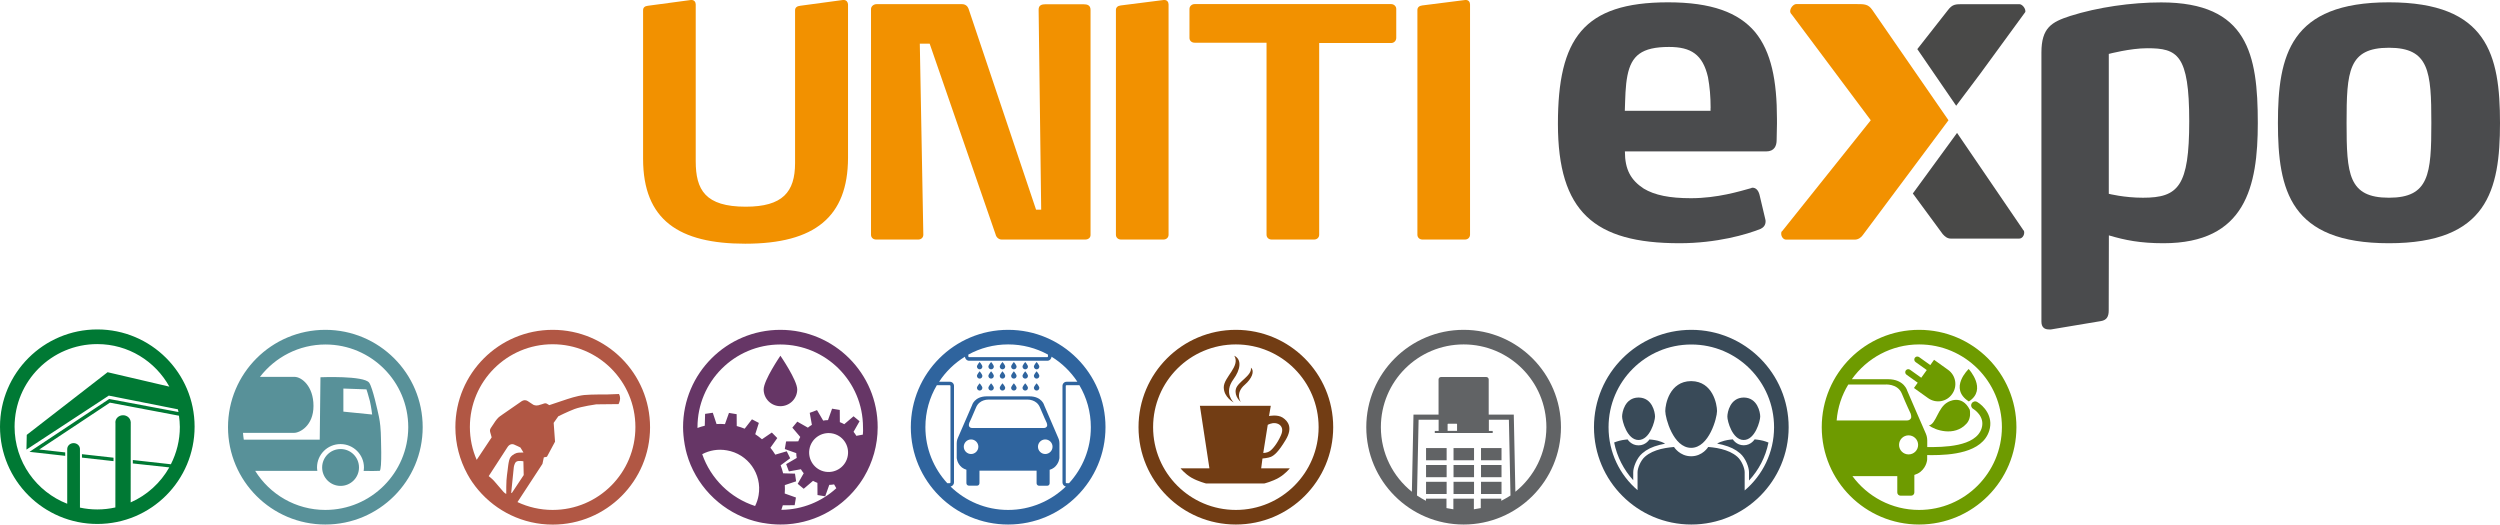 <?xml version="1.0" encoding="UTF-8"?><svg id="Logo_Kompakt" xmlns="http://www.w3.org/2000/svg" viewBox="0 0 312.05 65.48"><defs><style>.cls-1{fill:#b15744;}.cls-2{fill:#007934;}.cls-3{fill:#4a4b4d;}.cls-4{fill:#616365;}.cls-5{fill:#723d14;}.cls-6{fill:#494948;}.cls-7{fill:#f29100;}.cls-8{fill:#394a58;}.cls-9{fill:#6e9b00;}.cls-10{fill:#589199;}.cls-11{fill:#2f649e;}.cls-12{fill:#663666;}</style></defs><g id="Alternative_Kraftstoffe"><path class="cls-9" d="m245.9,51.41l-.03-.26c-1.02-2.04-2.75-.95-2.75-.95-1.26.68-1.45,2.74-2.35,2.9.73.58,3.17,1.44,4.68-.21.37-.39.5-.95.45-1.48Z"/><path class="cls-9" d="m245.75,50.11c2.34-1.5-.02-4.05-.02-4.05,0,0-2.54,2.4.02,4.05h0Z"/><path class="cls-9" d="m240.66,49.69l-1.76-1.26.47-.66-1.4-1c-.17-.12-.21-.36-.09-.53s.36-.21.53-.09l1.4,1,.69-.96-1.4-1c-.17-.12-.21-.36-.09-.53s.36-.21.53-.09l1.4,1,.47-.66,1.76,1.26c.97.7,1.19,2.05.49,3.02-.68.98-2.03,1.2-3,.5Z"/><path class="cls-9" d="m239.54,41.17c-6.71,0-12.15,5.44-12.15,12.15s5.44,12.15,12.15,12.15,12.15-5.44,12.15-12.15-5.44-12.15-12.15-12.15Zm-1.01,11.03c-.09.17-.27.28-.47.28h-8.81c.13-1.63.64-3.15,1.45-4.48h4.53s1.62-.19,2.16,1.14c.55,1.34,1.1,2.49,1.1,2.49,0,0,.13.39.04.57Zm.89,3.33c0,.66-.53,1.19-1.19,1.19s-1.19-.53-1.19-1.19.53-1.19,1.19-1.19c.65,0,1.19.53,1.19,1.19Zm.12,8.12c-3.42,0-6.44-1.67-8.32-4.22h5.6v2.04c0,.22.18.4.4.4h1.33c.22,0,.4-.18.4-.4v-2.19c.26-.08.52-.2.74-.37.83-.66.86-1.57.86-1.57v-.54c.17,0,.34.01.54.01,2.35,0,6.34-.25,7.21-3.06.56-1.81-.74-3.13-1.51-3.58-.24-.14-.54-.06-.68.18-.14.24-.06.54.18.68.06.04,1.52.92,1.06,2.42-.73,2.34-4.81,2.37-6.79,2.35v-.83s0-.47-.17-.83-2.32-5.35-2.32-5.35c0,0-.36-1.46-2.43-1.46h-4.49c1.87-2.62,4.93-4.34,8.4-4.34,5.7,0,10.33,4.63,10.33,10.33-.02,5.71-4.64,10.33-10.34,10.33Z"/></g><path id="Dienstleistungen" class="cls-8" d="m217.65,54.92h0c1.42,0,2.06-2.38,2.06-2.92s-.34-2.36-2.04-2.38h-.02c-1.7.02-2.04,1.84-2.04,2.38-.01.54.62,2.92,2.04,2.92Zm-13.13,0h0s.01,0,0,0c1.42,0,2.06-2.38,2.06-2.92s-.34-2.36-2.04-2.38h-.03c-1.7.02-2.04,1.84-2.04,2.38,0,.54.63,2.92,2.05,2.92Zm15.54.09c-.48-.12-1.05-.17-1.05-.17,0,0-.44.74-1.36.74s-1.36-.74-1.36-.74c0,0-.57.04-1.05.17-.34.09-.64.2-.91.36.22.04.46.09.69.15.94.25,1.59.56,2.17,1.06.72.62,1.12,1.78,1.12,2.34v1.06c1.21-1.3,2.07-2.93,2.43-4.74-.21-.09-.43-.16-.68-.23Zm-14.18-.16s-.44.74-1.36.74-1.36-.74-1.36-.74c0,0-.58.04-1.05.17-.22.06-.43.13-.63.21.35,1.79,1.2,3.41,2.38,4.71v-1.01c0-.56.4-1.72,1.12-2.34.58-.5,1.23-.82,2.17-1.06.23-.06.47-.11.69-.15-.28-.17-.58-.28-.91-.37-.47-.12-1.05-.16-1.05-.16Zm5.23-7.28h-.04c-2.68.03-3.21,2.89-3.21,3.74s.99,4.59,3.23,4.59h0c2.23,0,3.23-3.74,3.23-4.59,0-.85-.53-3.71-3.21-3.74Zm0-6.4c-6.71,0-12.15,5.44-12.15,12.15s5.44,12.15,12.15,12.15,12.15-5.44,12.15-12.15-5.44-12.15-12.15-12.15Zm6.66,20.05v-2.29c0-.46-.36-1.44-.93-1.93-.57-.49-1.21-.75-1.96-.95s-1.66-.26-1.66-.26c0,0-.69,1.16-2.13,1.16s-2.14-1.16-2.14-1.16c0,0-.9.07-1.66.26-.75.2-1.39.46-1.96.95s-.93,1.48-.93,1.93v2.25c-2.22-1.89-3.62-4.71-3.62-7.85,0-5.7,4.62-10.33,10.33-10.33s10.33,4.63,10.33,10.33c0,3.16-1.43,5.99-3.67,7.89Z"/><path id="Payment" class="cls-4" d="m181.43,57.45h2.56v-1.52h-2.56v1.52Zm3.43,0h2.56v-1.52h-2.56v1.52Zm-6.86,0h2.57v-1.52h-2.57v1.52Zm3.43,2.11h2.56v-1.52h-2.56v1.52Zm3.43,0h2.56v-1.52h-2.56v1.52Zm-6.86,0h2.57v-1.52h-2.57v1.52Zm3.43,2.1h2.56v-1.52h-2.56v1.52Zm3.43,0h2.56v-1.52h-2.56v1.52Zm-6.86,0h2.57v-1.52h-2.57v1.52Zm4.69-20.49c-6.71,0-12.15,5.44-12.15,12.15s5.44,12.15,12.15,12.15,12.15-5.44,12.15-12.15-5.44-12.15-12.15-12.15Zm4.7,21.34v-.27h-2.56v1.18c-.28.06-.57.11-.86.15v-1.33h-2.56v1.33c-.29-.04-.58-.09-.86-.15v-1.18h-2.56v.27c-.39-.2-.76-.42-1.12-.66l.2-9.46h2.5v1.4h-.48v.26h7.23v-.26h-.48v-1.4h2.5l.2,9.46c-.38.24-.76.46-1.15.66Zm-6.7-8.72v-.84c0-.03.03-.06.06-.06h1.06c.03,0,.06.02.06.06v.83h-1.18v.01Zm8.46,7.59l-.2-9.63h-3.13v-4.39c0-.17-.14-.3-.3-.3h-5.66c-.17,0-.3.14-.3.3v4.39h-3.13l-.2,9.63c-2.36-1.89-3.87-4.8-3.87-8.06,0-5.71,4.62-10.33,10.33-10.33s10.33,4.62,10.33,10.33c-.01,3.26-1.52,6.17-3.87,8.06Z"/><path id="Convenience" class="cls-5" d="m154.26,41.17c-6.71,0-12.15,5.44-12.15,12.15s5.44,12.15,12.15,12.15,12.15-5.44,12.15-12.15c0-6.71-5.44-12.15-12.15-12.15Zm0,22.48c-5.71,0-10.33-4.62-10.33-10.33s4.62-10.33,10.33-10.33,10.33,4.63,10.33,10.33-4.62,10.33-10.33,10.33Zm3.32-6.42s.71-.06,1.04-.2c.42-.18.94-.59,1.87-2.14.92-1.54.26-2.33-.38-2.76-.65-.43-1.71-.2-1.71-.2l.22-1.28h-8.85l1.19,7.81h-3.6s.53.68,1.35,1.16c.82.47,1.84.73,1.84.73h7.25s1.02-.25,1.84-.73c.82-.48,1.35-1.16,1.35-1.16h-3.57l.16-1.23Zm.66-4.2s.46-.27.95-.21c.49.05,1.16.46.7,1.51s-1.08,1.79-1.43,2c-.35.22-.78.21-.78.21l.56-3.51Zm-4.24-2.79s-1.31-1.17-.04-2.9c.86-1.17,1.09-2.46.1-2.94.8,1.31-1.31,2.68-1.31,3.94,0,1.26,1.25,1.9,1.25,1.9Zm.26-1.67c-.22.94.62,1.6.62,1.6,0,0-.77-1.06.5-2.15.85-.74,1.27-1.67.76-2.13.16,1.02-1.66,1.75-1.88,2.68Z"/><path id="Carwash" class="cls-11" d="m122.28,46.1c.19,0,.34-.15.34-.34s-.34-.58-.34-.58c0,0-.34.39-.34.58.01.19.16.34.34.34Zm1.43,0c.19,0,.34-.15.34-.34s-.34-.58-.34-.58c0,0-.34.39-.34.58,0,.19.15.34.34.34Zm1.42,0c.19,0,.34-.15.34-.34s-.34-.58-.34-.58c0,0-.34.39-.34.58,0,.19.15.34.34.34Zm1.42,0c.19,0,.34-.15.34-.34s-.34-.58-.34-.58c0,0-.34.39-.34.58s.15.34.34.34Zm1.42,0c.19,0,.34-.15.34-.34s-.34-.58-.34-.58c0,0-.34.39-.34.58s.15.34.34.34Zm1.42,0c.19,0,.34-.15.34-.34s-.34-.58-.34-.58c0,0-.34.39-.34.58.01.19.16.34.34.34Zm-7.11,1.16c.19,0,.34-.15.34-.34s-.34-.58-.34-.58c0,0-.34.39-.34.58.01.19.16.34.34.34Zm1.43,0c.19,0,.34-.15.34-.34s-.34-.58-.34-.58c0,0-.34.39-.34.58,0,.19.15.34.34.34Zm1.42,0c.19,0,.34-.15.34-.34s-.34-.58-.34-.58c0,0-.34.39-.34.58,0,.19.15.34.34.34Zm1.42,0c.19,0,.34-.15.34-.34s-.34-.58-.34-.58c0,0-.34.39-.34.58s.15.34.34.34Zm1.42,0c.19,0,.34-.15.34-.34s-.34-.58-.34-.58c0,0-.34.39-.34.58s.15.34.34.34Zm1.42,0c.19,0,.34-.15.34-.34s-.34-.58-.34-.58c0,0-.34.39-.34.58.01.19.16.34.34.34Zm-7.11,1.49c.19,0,.34-.15.34-.34s-.34-.57-.34-.57c0,0-.34.39-.34.57.01.19.16.34.34.34Zm1.43,0c.19,0,.34-.15.34-.34s-.34-.57-.34-.57c0,0-.34.39-.34.57,0,.19.15.34.34.34Zm1.42,0c.19,0,.34-.15.34-.34s-.34-.57-.34-.57c0,0-.34.39-.34.57,0,.19.15.34.34.34Zm1.42,0c.19,0,.34-.15.34-.34s-.34-.57-.34-.57c0,0-.34.39-.34.57,0,.19.15.34.34.34Zm1.42,0c.19,0,.34-.15.34-.34s-.34-.57-.34-.57c0,0-.34.39-.34.57,0,.19.15.34.34.34Zm1.42,0c.19,0,.34-.15.34-.34s-.34-.57-.34-.57c0,0-.34.39-.34.57.01.19.16.34.34.34Zm.95,1.84s-.27-1.12-1.86-1.12h-5.29c-1.58,0-1.86,1.12-1.86,1.12,0,0-1.65,3.83-1.78,4.1s-.13.63-.13.63v1.82s.02.7.65,1.21c.17.13.36.22.56.28v1.68c0,.17.14.31.31.31h1.02c.17,0,.3-.14.3-.31v-1.56h7.13v1.57c0,.17.14.31.31.31h1.02c.17,0,.3-.14.3-.31v-1.68c.2-.06.4-.15.56-.28.63-.51.66-1.21.66-1.21v-1.82s0-.36-.13-.63c-.13-.29-1.77-4.11-1.77-4.11Zm-9.13,6.08c-.5,0-.91-.41-.91-.91s.41-.91.91-.91.91.41.91.91c0,.5-.41.91-.91.91Zm4.62-3.25h-4.51c-.16,0-.29-.08-.36-.22-.07-.13.03-.43.03-.43,0,0,.42-.88.84-1.91.42-1.03,1.54-.98,1.54-.98h4.9s1.12-.05,1.54.98c.42,1.03.84,1.91.84,1.91,0,0,.11.3.04.43s-.2.22-.36.22h-4.5Zm4.64,3.25c-.5,0-.91-.41-.91-.91s.41-.91.91-.91.91.41.91.91-.41.91-.91.91Zm-4.63-15.5c-6.71,0-12.15,5.44-12.15,12.15s5.44,12.15,12.15,12.15,12.15-5.44,12.15-12.15c0-6.71-5.44-12.15-12.15-12.15Zm-4.97,3.09c1.48-.81,3.17-1.27,4.97-1.27s3.49.46,4.97,1.27v.23c0,.05-.04.09-.09.09h-9.76c-.05,0-.09-.04-.09-.09v-.23h0Zm-2.23,15.96c0,.05-.04.09-.09.09h-.31c-1.69-1.84-2.73-4.3-2.73-6.99,0-1.92.52-3.71,1.43-5.24h1.61c.05,0,.09.04.09.09v12.05Zm7.2,3.43c-2.8,0-5.33-1.11-7.19-2.92.24-.05.43-.26.43-.51v-12.05c0-.29-.23-.52-.52-.52h-1.34c.83-1.27,1.94-2.34,3.23-3.13.01.28.24.51.52.51h9.76c.28,0,.51-.23.52-.51,1.29.79,2.4,1.87,3.23,3.13h-1.34c-.29,0-.52.23-.52.52v12.05c0,.25.18.46.42.51-1.87,1.8-4.41,2.92-7.2,2.92Zm7.6-3.34h-.32c-.05,0-.09-.04-.09-.09v-12.05c0-.05.04-.09.09-.09h1.61c.91,1.54,1.43,3.33,1.43,5.24.01,2.69-1.03,5.15-2.72,6.99Z"/><path id="Schmierstoffe" class="cls-12" d="m95.32,48.61c0,1.16.94,2.09,2.09,2.09,1.16,0,2.1-.94,2.1-2.09s-2.1-4.21-2.1-4.21c0,0-2.09,3.06-2.09,4.21Zm2.09-7.44c-6.71,0-12.15,5.44-12.15,12.15,0,.34.02.68.05,1.02h0c.01.15.03.31.05.46v.02c.06.46.14.91.24,1.35h0c.03.14.07.28.11.42,0,.02.01.04.01.05,1.08,3.83,4,6.89,7.74,8.18.02.01.04.01.06.02.42.14.84.26,1.27.35h.01c.13.03.27.06.4.08.03,0,.06.01.09.01.69.12,1.39.19,2.11.19.16,0,.33-.01.49-.01.13-.01.27-.01.4-.02h0c3.72-.27,6.98-2.22,9.02-5.09h0c.09-.13.18-.26.27-.4.01-.01.01-.02.02-.03.09-.13.17-.27.25-.4,1.07-1.81,1.7-3.93,1.7-6.19.02-6.72-5.43-12.16-12.14-12.16Zm-2.72,20.64c-.08.48-.23.93-.44,1.35-3.09-1-5.54-3.41-6.6-6.47.91-.48,1.97-.67,3.06-.48,2.65.44,4.43,2.95,3.98,5.6Zm11.13-4.92c-.22,1.32-1.48,2.21-2.8,1.99s-2.21-1.48-1.99-2.8,1.48-2.21,2.8-1.99c1.33.22,2.22,1.48,1.99,2.8Zm1.88-2.64l-.81.15c-.1-.17-.22-.34-.35-.5l.75-1.32-.75-.62-1.16.99c-.17-.1-.36-.18-.55-.26l-.01-1.52-.96-.16-.51,1.43c-.21,0-.41.02-.6.06l-.77-1.31-.91.34.27,1.5c-.18.1-.34.22-.5.35l-1.32-.75-.62.75.99,1.16c-.1.18-.18.36-.25.55l-1.52.01-.16.95,1.43.51c0,.2.02.41.06.6l-1.32.77.34.91,1.5-.27c.1.18.22.34.35.5l-.75,1.32.75.62,1.16-.99c.18.1.36.18.55.25l.01,1.52.96.16.51-1.43c.2,0,.41-.02.6-.06l.28.48c-1.81,1.66-4.22,2.67-6.86,2.7.07-.19.12-.38.18-.57l1.48-.01.16-.96-1.4-.5c.03-.35.03-.7.01-1.05l1.41-.47-.14-.96-1.48-.04c-.08-.34-.19-.68-.31-1l1.19-.88-.43-.87-1.43.42c-.18-.3-.39-.59-.61-.86l.86-1.21-.68-.69-1.23.84c-.27-.23-.55-.44-.84-.63l.45-1.41-.86-.45-.91,1.17c-.32-.13-.65-.24-.99-.33l-.01-1.48-.96-.16-.5,1.4c-.35-.03-.71-.03-1.05-.01l-.47-1.41-.96.14-.04,1.48c-.31.07-.61.17-.91.28v-.09c0-5.7,4.62-10.33,10.33-10.33s10.33,4.63,10.33,10.33c.02.3.01.62-.02.92Z"/><path id="Mineraloelunternehmen" class="cls-1" d="m68.99,41.17c-6.71,0-12.15,5.44-12.15,12.15,0,2.12.55,4.12,1.5,5.86h0c.1.18.2.35.3.52,0,.01.01.01.01.02.1.16.21.33.32.49,0,0,0,.01.01.01.23.33.47.65.73.95h0c2.23,2.63,5.56,4.31,9.28,4.31,6.71,0,12.15-5.44,12.15-12.15,0-6.72-5.44-12.16-12.15-12.16Zm-5.18,20.33l.32-3.15s.06-.55.32-.72c.25-.18.88-.05.88-.05l.04,1.72-1.49,2.25-.07-.05Zm.9-5c-.28.02-.71.21-.99.57s-.33,1.59-.44,2.24-.09,2.34-.09,2.34c0,0-.17-.06-.35-.26-.18-.2-.94-1.11-1.18-1.37-.24-.27-.66-.59-.66-.59,0,0,2.15-3.33,2.36-3.64.21-.32.53-.41.79-.31.26.1.81.38.81.38l.38.62c0-.01-.35,0-.63.02Zm4.28,7.15c-1.57,0-3.06-.35-4.4-.98l3.12-4.77.17-.81.39-.08,1.01-1.88-.17-2.35.58-.82s1.13-.56,2.01-.9c.88-.33,2.72-.59,2.72-.59l2.79-.03s.18-.35.19-.68c.01-.34-.14-.58-.14-.58l-1.55.06s-1.9-.02-2.81.07c-.9.1-2.07.5-2.07.5l-2.27.76s-.15-.09-.3-.18c-.15-.1-.36-.02-.36-.02,0,0-.38.14-.71.22s-.61-.06-.61-.06c0,0-.28-.19-.7-.46-.41-.27-.78.02-.78.02,0,0-2.38,1.66-2.67,1.85-.29.19-.59.62-.59.62,0,0-.46.69-.6.9s-.06.46-.06.46l.19.67-1.87,2.81c-.55-1.26-.85-2.64-.85-4.1,0-5.7,4.62-10.33,10.33-10.33s10.33,4.63,10.33,10.33c.01,5.72-4.62,10.35-10.32,10.35Z"/><path id="Logistik" class="cls-10" d="m42.51,56.05c-1.27,0-2.3,1.03-2.3,2.3s1.03,2.3,2.3,2.3,2.3-1.03,2.3-2.3c0-1.28-1.03-2.3-2.3-2.3Zm-1.9-14.88c-6.71,0-12.15,5.44-12.15,12.15s5.44,12.15,12.15,12.15,12.15-5.44,12.15-12.15-5.44-12.15-12.15-12.15Zm0,22.48c-3.7,0-6.94-1.95-8.76-4.88h7.76c-.02-.14-.04-.28-.04-.42,0-1.61,1.31-2.92,2.93-2.92,1.61,0,2.93,1.31,2.93,2.92,0,.15-.02.29-.04.43.7.01,1.75.02,1.99-.01.35-.05.15-4.55.15-4.78s-.08-1.29-.23-1.97-.78-3.63-1.22-4.25c-.65-.91-6.08-.68-6.08-.68l-.09,7.79h-9.48c-.04-.28-.08-.56-.1-.85h6.38c.7,0,2.42-.88,2.42-3.36s-1.49-3.63-2.37-3.63h-4.31c1.89-2.45,4.85-4.04,8.18-4.04,5.7,0,10.33,4.63,10.33,10.33-.02,5.69-4.64,10.32-10.35,10.32Zm2.25-12.27v-2.88l2.88.1s.25.74.43,1.47c.18.77.28,1.67.28,1.67l-3.59-.36Z"/><path id="Tanktechnik" class="cls-2" d="m10.23,57.12l3.94.44v-.43l-3.94-.44v.43Zm1.92-16c-6.71,0-12.15,5.44-12.15,12.14s5.44,12.14,12.15,12.14,12.14-5.44,12.14-12.14-5.44-12.14-12.14-12.14Zm8.98,17.22c-1.09,1.93-2.78,3.47-4.82,4.37l.01-9.97v-.09h-.01c-.04-.46-.45-.82-.95-.82-.53,0-.96.4-.96.89,0,.02,0,.04.01.06l-.01,10.56c-.72.16-1.47.25-2.25.25-.74,0-1.47-.08-2.17-.23v-7.36c-.03-.38-.37-.69-.79-.69-.44,0-.8.33-.8.75v6.82c-3.84-1.5-6.57-5.23-6.57-9.61,0-5.7,4.62-10.32,10.32-10.32,3.88,0,7.24,2.14,9,5.31l-7.71-1.8-10.09,7.82-.04,1.84,10.28-6.74,8.62,1.71c.02.11.06.22.08.34l-8.56-1.61-.09-.02-9.95,6.6,4.46.5v-.43l-3.24-.36,8.82-5.85,8.62,1.63c.06.46.11.92.11,1.4,0,1.68-.41,3.26-1.12,4.66l-4.75-.53v.43l4.55.49Z"/><g id="UNITI"><path class="cls-7" d="m93.03,30.42c-8.27,0-12.76-2.94-12.76-10.61V1.28c0-.36.24-.52.6-.56l5.37-.72h.08c.36,0,.52.28.52.56v19.56c0,3.58,1.19,5.68,6.24,5.68,4.61,0,6.16-1.83,6.16-5.45V1.28c0-.36.28-.52.64-.56l5.33-.72h.12c.32,0,.52.28.52.56v19.16c-.02,7.32-4.12,10.7-12.82,10.7Z"/><path class="cls-7" d="m135.45,29.9h-10.42c-.36,0-.68-.28-.76-.64l-8.23-23.81h-1.23l.44,23.85c0,.36-.28.6-.64.6h-5.25c-.36,0-.64-.24-.64-.6V1.12c0-.32.32-.6.68-.6h10.69c.4,0,.68.24.8.56l8.43,25.09h.64l-.32-24.97c0-.56.4-.67.88-.67h4.69c.52,0,.91.12.91.72v28.07c.01.34-.27.58-.67.58Z"/><path class="cls-7" d="m145.22,29.9h-5.29c-.36,0-.64-.24-.64-.6V1.24c0-.32.24-.52.6-.56l5.37-.68h.08c.36,0,.52.28.52.56v28.74c0,.36-.28.6-.64.6Z"/><path class="cls-7" d="m173.64,5.37h-8.98v23.93c0,.36-.28.6-.64.6h-5.29c-.36,0-.64-.24-.64-.6V5.33h-8.98c-.36,0-.64-.24-.64-.6V1.11c0-.32.28-.6.64-.6h24.53c.36,0,.64.28.64.6v3.62c0,.36-.28.64-.64.64Z"/><path class="cls-7" d="m182.85,29.9h-5.29c-.36,0-.64-.24-.64-.6V1.24c0-.32.24-.52.6-.56l5.37-.68h.08c.36,0,.52.28.52.56v28.74c-.01.36-.28.6-.64.6Z"/></g><g id="expo"><path id="o" class="cls-3" d="m298.19,30.36c-12.33,0-13.86-6.6-13.86-15.01,0-8.46,1.53-15.06,13.86-15.06s13.86,6.6,13.86,15.06c0,8.41-1.58,15.01-13.86,15.01Zm0-24.4c-5.08,0-5.29,2.95-5.29,9.39,0,6.38.22,9.33,5.29,9.33,5.02,0,5.29-2.95,5.29-9.33,0-6.44-.27-9.39-5.29-9.39Z"/><path id="p" class="cls-3" d="m270.04,30.36c-2.89,0-4.79-.38-6.81-.98l-.02,9.39c0,.76-.27,1.2-.98,1.31l-6.22,1.04h-.27c-.55,0-.93-.27-.93-.98V6.57c0-3.11,1.26-3.82,3.6-4.58,3.44-1.09,7.64-1.69,11.35-1.69,10.81,0,12.06,6.49,12.06,15.06,0,7.9-1.52,15-11.78,15Zm-2.02-24.34c-2.13,0-4.8.71-4.8.71v17.46s1.91.49,4.26.49c4.42,0,5.78-1.42,5.78-9.55,0-8.35-1.48-9.11-5.24-9.11Z"/><g id="x"><path class="cls-7" d="m243.21,15.01l-9.51-13.77c-.5-.73-1-.73-1.94-.73h-7.56c-.31,0-.75.45-.75.9,0,.11.06.28.19.39l9.87,13.21-11.05,13.83c-.13.06-.13.22-.13.34,0,.34.25.73.62.73h8.56c.44,0,.81-.28,1-.56l10.7-14.34Z"/><path class="cls-6" d="m244.17,13.2l3.04-4.05,5.58-7.64c0-.03.02-.06.02-.09,0-.45-.44-.9-.75-.9h-7.01c-1,0-1.35,0-1.94.78l-3.79,4.83,4.85,7.07h0Z"/><path class="cls-6" d="m252.63,28.83c-.02-.05-.04-.09-.09-.11l-.08-.13-8.18-12-5.52,7.56,3.73,5.07c.25.28.56.56,1,.56h8.55c.37,0,.62-.39.62-.73,0-.06,0-.12-.02-.19l-.01-.03h0Z"/></g><path id="e" class="cls-3" d="m221.76,17.48c0,.71-.27,1.42-1.31,1.42h-17.63c0,2.29.76,3.6,2.35,4.64,1.36.82,3.22,1.2,5.89,1.2,3.33,0,6.11-.87,7.53-1.26.05-.05.11-.05.16-.05.38,0,.71.27.87.87l.71,3c.05.16.05.27.05.33,0,.49-.27.76-.6.93-1.75.71-5.51,1.8-10.15,1.8-10.64,0-15.17-3.93-15.17-14.9,0-10.64,3.17-15.17,13.75-15.17,5.4,0,8.79,1.26,10.86,3.71,2.02,2.46,2.73,6.06,2.73,10.86.02.66-.04,1.86-.04,2.62Zm-8.24-3.98c0-1.47-.11-2.67-.33-3.87-.65-2.84-2.13-3.77-4.86-3.77-3.44,0-4.69,1.09-5.19,3.55-.27,1.36-.27,2.78-.33,4.42h10.7v-.33h.01Z"/></g></svg>